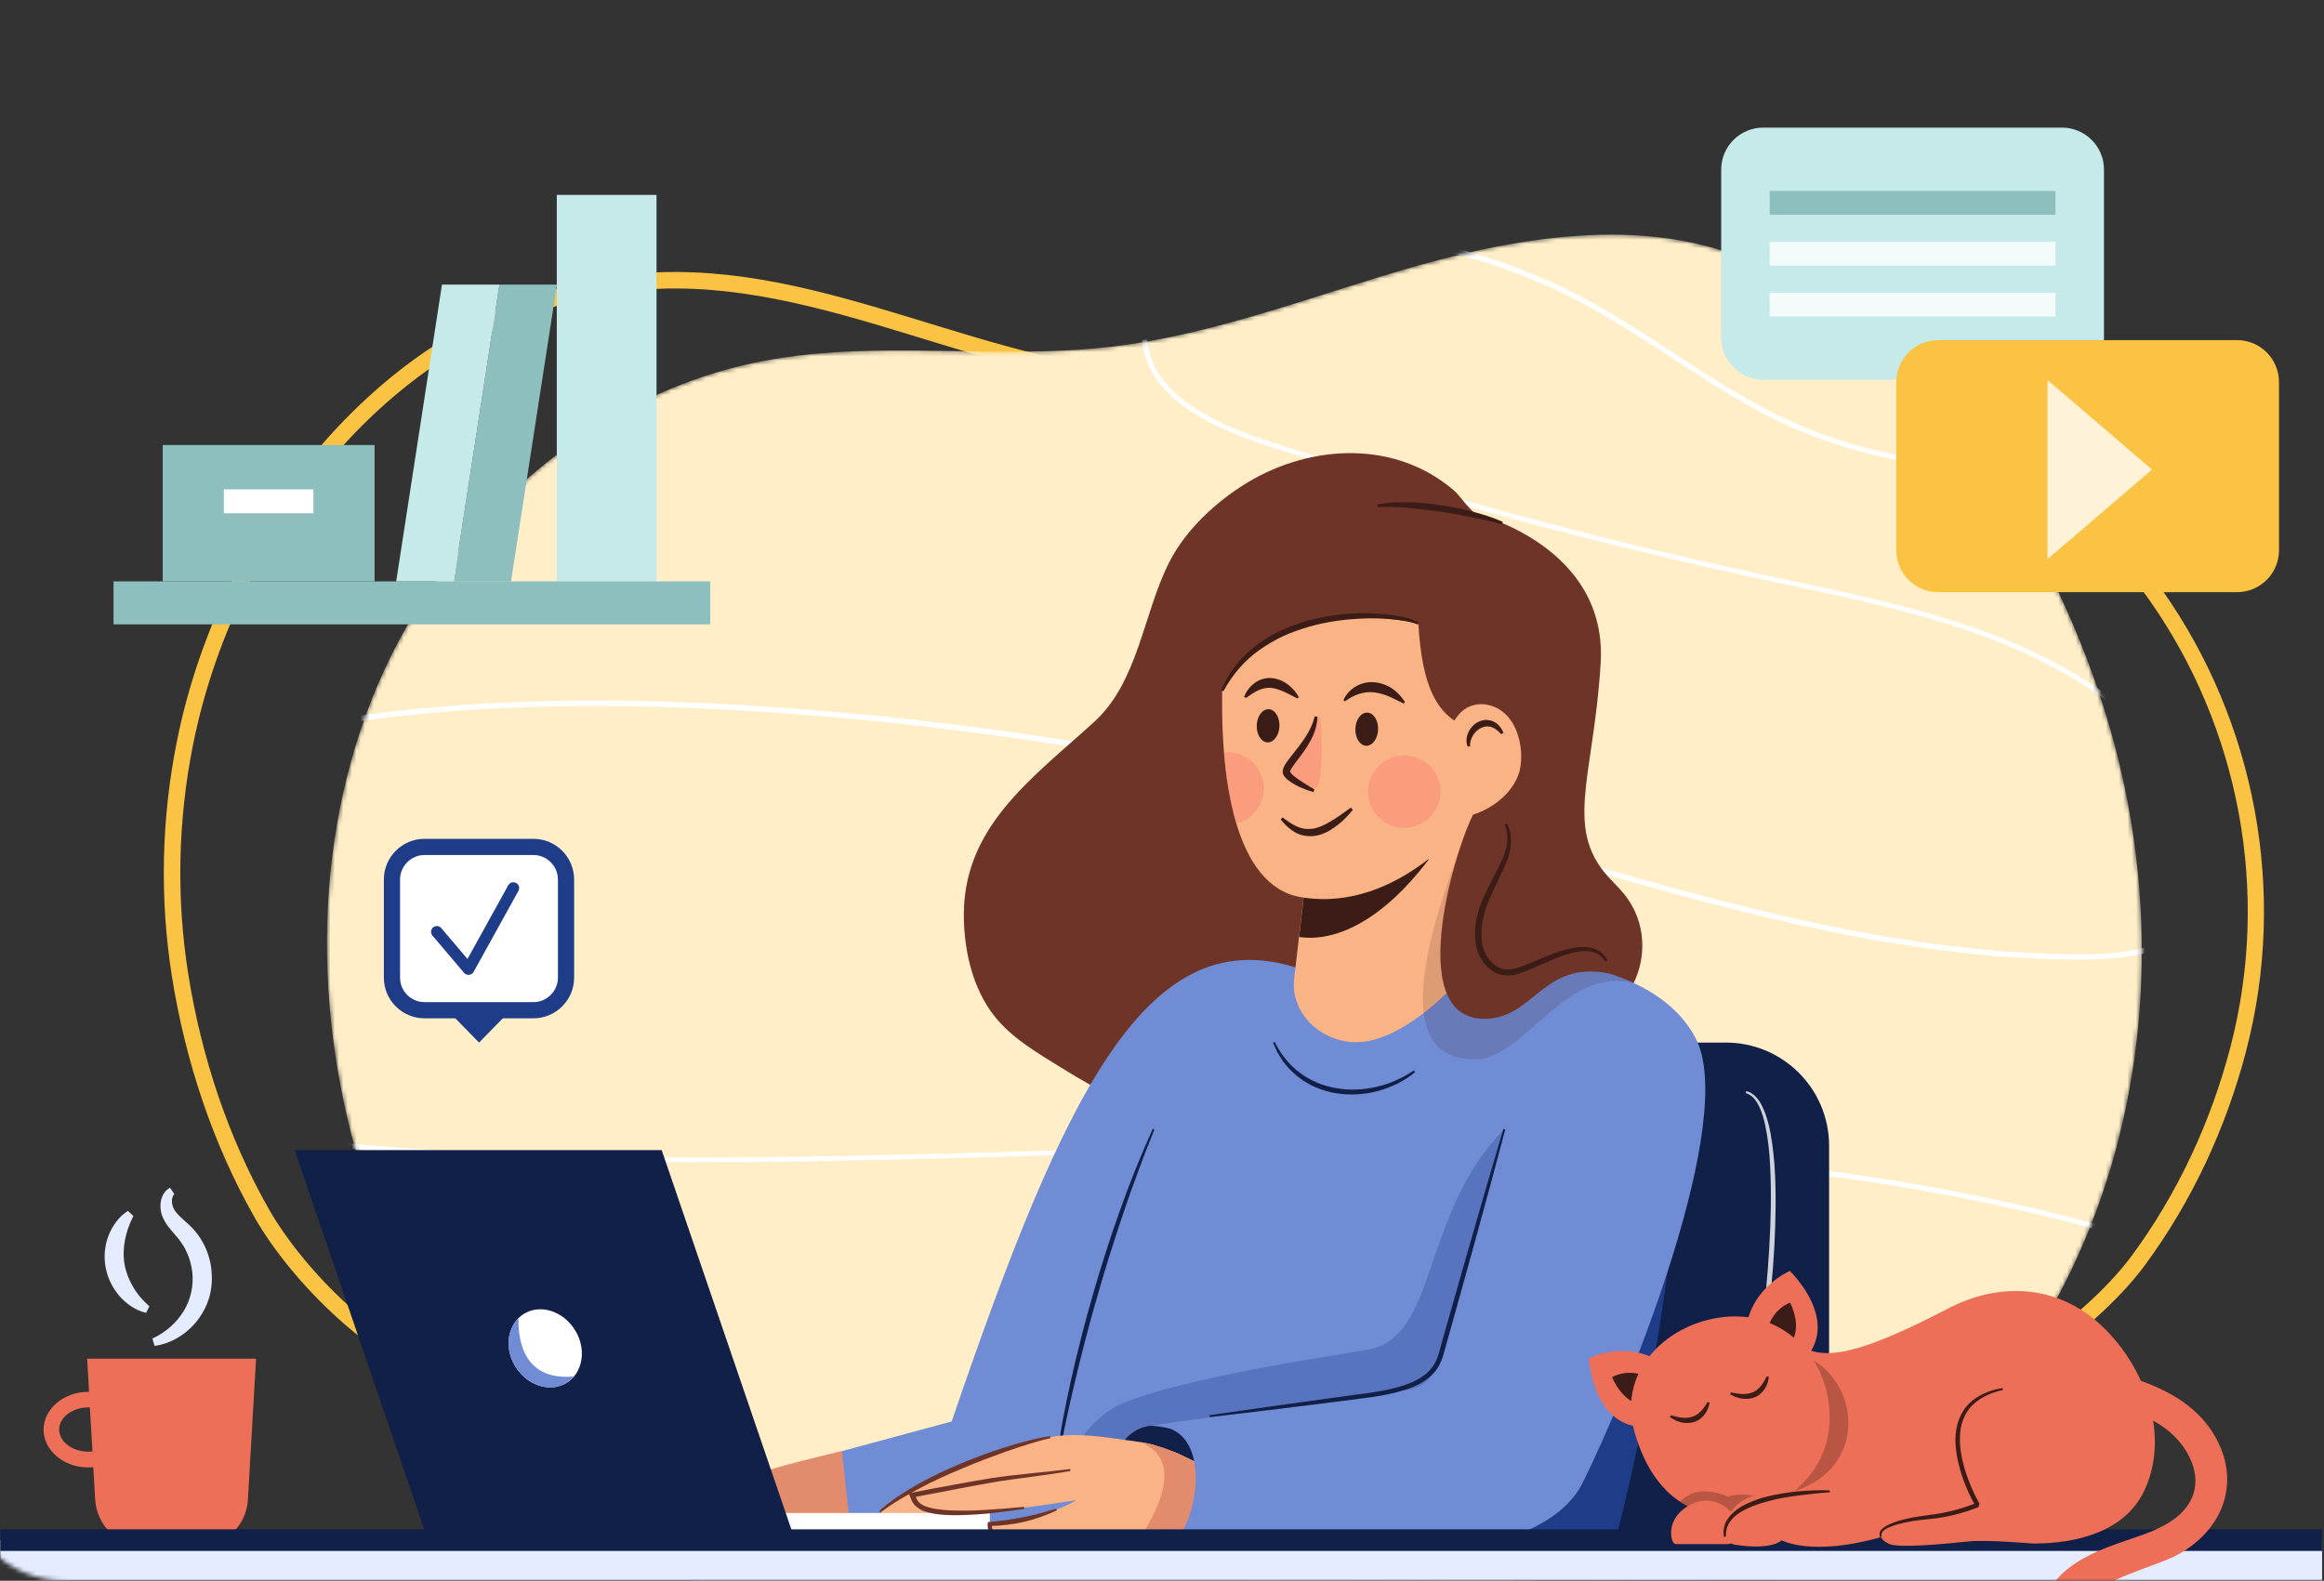 <svg width="538" height="366" viewBox="0 0 538 366" fill="none" xmlns="http://www.w3.org/2000/svg">
<rect x="0" y="0" width="538" height="366" fill="#333333" stroke="none"/>
<g clip-path="url(#clip0_74_341)">
<mask id="mask0_74_341" style="mask-type:alpha" maskUnits="userSpaceOnUse" x="-9" y="0" width="588" height="366">
<path d="M555 0H15C1.745 0 -9 10.745 -9 24V342C-9 355.255 1.745 366 15 366H555C568.255 366 579 355.255 579 342V24C579 10.745 568.255 0 555 0Z" fill="#FFF1DE"/>
</mask>
<g mask="url(#mask0_74_341)">
<mask id="mask1_74_341" style="mask-type:luminance" maskUnits="userSpaceOnUse" x="-21" y="-48" width="590" height="443">
<path d="M-20.999 -48H568.514V395H-20.999V-48Z" fill="white"/>
</mask>
<g mask="url(#mask1_74_341)">
<path d="M20.461 322.255C20.524 322.255 20.555 322.255 20.618 322.255L20.178 314.574H59.279L57.392 347.216C57.046 353.323 51.981 358.108 45.847 358.108H33.579C27.444 358.108 22.411 353.323 22.034 347.216L21.593 339.693C21.216 339.725 20.838 339.756 20.429 339.756C14.736 339.756 10.08 335.822 10.08 331.005C10.111 326.189 14.767 322.255 20.461 322.255ZM20.461 336.105C20.775 336.105 21.09 336.073 21.404 336.042L20.807 325.875C20.681 325.875 20.555 325.875 20.429 325.875C16.717 325.875 13.697 328.173 13.697 331.005C13.729 333.838 16.749 336.105 20.461 336.105Z" fill="#EE6F57"/>
<path d="M35.78 311.616C39.617 311.113 43.235 308.878 45.689 305.73C46.916 304.124 47.891 302.299 48.457 300.316C48.614 299.812 48.709 299.308 48.803 298.805C48.866 298.301 48.96 297.798 48.992 297.262C49.086 296.255 49.055 295.216 48.96 294.178C48.772 292.132 48.205 290.149 47.293 288.323C46.853 287.41 46.318 286.529 45.689 285.71C45.091 284.892 44.336 284.105 43.644 283.475C42.952 282.846 42.291 282.279 41.725 281.713C41.442 281.429 41.159 281.177 40.939 280.894C40.687 280.611 40.498 280.328 40.341 280.076C40.026 279.509 39.806 278.848 39.806 278.187C39.775 277.526 39.932 276.959 40.341 276.456L39.366 275.008C38.831 275.26 38.359 275.7 38.013 276.204C37.667 276.708 37.447 277.274 37.29 277.841C37.038 278.974 37.101 280.139 37.447 281.24C38.233 283.475 39.712 284.923 40.813 286.214C41.379 286.875 41.819 287.441 42.228 288.102C42.449 288.417 42.637 288.763 42.826 289.11C42.983 289.456 43.172 289.802 43.33 290.148C43.959 291.565 44.336 293.076 44.525 294.618C44.84 297.703 44.179 300.788 42.543 303.526C40.876 306.233 38.391 308.5 35.276 309.916L35.78 311.616Z" fill="#E5ECFF"/>
<path d="M34.584 302.457C33.011 301.072 31.721 299.561 30.778 297.892C29.802 296.255 29.142 294.493 28.827 292.699C28.513 290.904 28.576 289.047 28.922 287.159C29.268 285.27 29.928 283.444 30.872 281.556L29.614 280.359C27.569 281.65 26.059 283.727 25.147 286.025C24.235 288.355 23.983 290.936 24.455 293.454C24.927 295.972 26.09 298.302 27.726 300.159C29.362 302.016 31.501 303.432 33.829 303.967L34.584 302.457Z" fill="#E5ECFF"/>
<path d="M343.246 365.881C393.169 356.217 428.433 327.101 444.822 281.993C470.869 210.256 442.966 104.523 368.317 81.293C338.747 72.102 302.446 88.564 272.089 88.344C229.433 88.029 191.086 61.84 148.681 65.177C93.505 69.52 53.176 120.388 42.827 171.98C39.272 189.701 38.863 208.021 41.695 225.838C44.777 245.196 51.069 264.209 60.632 280.986C68.874 295.434 87.874 314.604 104.075 318.444L343.246 365.881Z" stroke="#FBC343" stroke-width="3.82" stroke-miterlimit="10"/>
<path d="M209.583 357.856C160.226 345.674 122.54 308.845 109.548 266.728C88.88 199.713 124.868 105.438 201.498 89.353C217.07 86.079 233.459 86.929 249.25 88.754C275.046 91.745 301.501 95.491 327.517 94.672C352.809 93.854 377.314 86.425 402.794 86.992C487.006 88.88 537.432 169.368 518.118 243.026C513.556 260.433 505.786 277.273 494.965 291.91C485.622 304.501 465.08 320.618 448.565 323.041C448.534 323.041 209.583 357.856 209.583 357.856Z" stroke="#FBC343" stroke-width="3.75" stroke-miterlimit="10"/>
<mask id="mask2_74_341" style="mask-type:luminance" maskUnits="userSpaceOnUse" x="75" y="54" width="421" height="315">
<path d="M85.767 277.46C99.011 315.768 114.802 353.635 169.79 368.241L407.42 365.722C460.96 340.414 490.216 290.46 495.092 236.539C496.696 218.723 495.658 200.466 491.915 182.555C490.939 177.833 489.775 173.143 488.423 168.484C476.154 126.116 450.17 86.202 411.509 63.696C386.658 49.216 354.854 54.001 328.462 61.429C304.68 68.134 281.433 77.514 256.896 80.316C237.329 82.551 217.448 80.568 197.819 81.323C190.804 81.607 183.82 82.236 176.899 83.527C147.267 89.098 120.968 107.292 102.943 131.593C96.746 139.966 91.492 149.031 87.434 158.569C71.58 195.87 72.524 239.151 85.767 277.46Z" fill="white"/>
</mask>
<g mask="url(#mask2_74_341)">
<path d="M85.767 277.46C99.011 315.768 114.802 353.635 169.79 368.241L407.42 365.722C460.96 340.414 490.216 290.46 495.092 236.539C496.696 218.723 495.658 200.466 491.915 182.555C490.939 177.833 489.775 173.143 488.423 168.484C476.154 126.116 450.17 86.202 411.509 63.696C386.658 49.216 354.854 54.001 328.462 61.429C304.68 68.134 281.433 77.514 256.896 80.316C237.329 82.551 217.448 80.568 197.819 81.323C190.804 81.607 183.82 82.236 176.899 83.527C147.267 89.098 120.968 107.292 102.943 131.593C96.746 139.966 91.492 149.031 87.434 158.569C71.58 195.87 72.524 239.151 85.767 277.46Z" fill="#FFEEC7"/>
<path d="M537.811 335.506C538.881 322.349 531.52 308.152 518.591 298.457C506.794 289.643 492.261 285.142 478.294 281.585C400.72 261.88 318.804 264.241 239.563 266.507C168.752 268.553 95.519 270.631 25.432 257.064C15.46 255.144 4.953 252.783 -3.949 247.243C-13.544 241.294 -19.615 231.977 -19.804 222.911C-20.15 205.913 -1.747 194.298 9.231 188.852C50.975 168.235 102.345 160.491 170.86 164.457C222.419 167.448 274.166 175.758 324.624 189.167C335.949 192.189 347.493 195.526 358.629 198.736C398.518 210.257 439.727 222.187 481.785 222.187C482.006 222.187 482.194 222.187 482.415 222.187C493.834 222.156 508.493 219.826 513.495 208.998C517.018 201.349 514.061 192.63 510.947 186.681C500.566 166.755 480.905 155.14 466.245 148.908C449.793 141.92 431.894 138.111 414.592 134.428C412.548 133.987 410.471 133.547 408.427 133.106C369.765 124.764 331.136 114.345 293.607 102.132C275.802 96.34 266.648 88.786 265.641 79.091C264.76 70.466 271.083 62.943 277.721 59.26C285.68 54.884 295.117 54.318 302.415 54.318C302.446 54.318 302.478 54.318 302.509 54.318C324.592 54.318 346.487 59.732 365.896 69.993C373.1 73.802 380.052 78.335 386.752 82.71C395.655 88.502 404.84 94.514 414.75 98.921C433.907 107.452 456.619 110.599 482.226 108.27C501.981 106.476 517.049 101.597 528.28 93.413C535.043 88.471 540.705 82.112 546.179 75.943C552.816 68.451 559.706 60.708 568.514 55.703L567.916 54.664C558.919 59.795 551.999 67.601 545.267 75.156C539.856 81.262 534.225 87.589 527.556 92.468C516.514 100.527 501.635 105.311 482.1 107.074C456.714 109.403 434.222 106.287 415.221 97.82C405.407 93.444 396.221 87.463 387.382 81.672C380.65 77.265 373.666 72.732 366.431 68.892C346.864 58.536 324.781 53.059 302.509 53.059C302.478 53.059 302.446 53.059 302.415 53.059C294.96 53.059 285.334 53.657 277.155 58.158C270.171 61.998 263.534 69.962 264.446 79.122C265.484 89.352 274.89 97.222 293.198 103.171C330.79 115.416 369.451 125.835 408.143 134.176C410.188 134.617 412.233 135.057 414.309 135.498C431.548 139.181 449.384 142.958 465.742 149.915C480.213 156.084 499.622 167.542 509.845 187.153C512.834 192.882 515.697 201.223 512.362 208.432C507.612 218.693 493.425 220.897 482.352 220.928C482.131 220.928 481.943 220.928 481.723 220.928C439.821 220.928 398.706 209.03 358.881 197.509C347.745 194.298 336.2 190.962 324.876 187.94C274.355 174.499 222.544 166.189 170.891 163.198C102.157 159.232 50.598 167.007 8.665 187.719C-2.565 193.259 -21.377 205.221 -21.031 222.848C-20.842 232.291 -14.551 241.987 -4.641 248.156C4.45 253.791 15.051 256.183 25.149 258.134C95.362 271.733 168.658 269.655 239.531 267.609C318.741 265.406 400.594 263.076 477.979 282.718C491.82 286.244 506.228 290.682 517.867 299.37C530.482 308.813 537.685 322.6 536.616 335.38L537.811 335.506Z" fill="white"/>
</g>
<path d="M194.892 335.945C178.849 340.069 156.797 343.752 163.844 357.476L203.826 357.444L194.892 335.945Z" fill="#E28B6D"/>
<path d="M360.863 368.245H399.524C412.736 368.245 423.432 357.543 423.432 344.322V265.314C423.432 252.093 412.736 241.391 399.524 241.391H360.863C347.651 241.391 336.955 252.093 336.955 265.314V344.322C336.955 357.543 347.651 368.245 360.863 368.245Z" fill="#102048"/>
<path opacity="0.8" d="M404.147 253.101C405.594 253.479 406.57 254.801 407.23 256.154C407.891 257.539 408.331 259.05 408.646 260.561C409.306 263.615 409.621 266.731 409.778 269.847C410.093 276.111 409.967 282.375 409.59 288.639C409.244 294.903 408.646 301.167 407.891 307.4C407.513 310.516 407.104 313.632 406.633 316.749C406.161 319.865 405.657 322.95 405.028 326.034L405.469 326.129C406.224 323.076 406.853 319.991 407.45 316.874C408.017 313.758 408.489 310.642 408.929 307.526C409.778 301.262 410.407 294.998 410.753 288.702C411.068 282.407 411.225 276.08 410.785 269.753C410.533 266.605 410.187 263.457 409.432 260.341C409.023 258.798 408.551 257.256 407.796 255.84C407.419 255.116 406.979 254.455 406.381 253.857C405.815 253.258 405.06 252.786 404.242 252.629L404.147 253.101Z" fill="white"/>
<path d="M389.363 261.438C389.363 261.438 386.91 311.077 371.527 365.691H329.437L389.363 261.438Z" fill="#1F3C88"/>
<path d="M370.078 236.102C380.648 230.341 383.542 216.082 375.835 206.828C375.08 205.946 374.262 205.033 373.35 204.121C361.553 192.348 368.914 180.607 370.55 153.536C372.186 126.497 342.112 119.131 342.05 119.1C340.634 118.754 337.897 114.693 336.733 113.686C323.144 101.882 303.671 102.763 288.761 111.734C281.683 116.015 274.542 122.562 270.704 130.117C264.633 142.078 263.532 157.849 253.277 167.166C238.68 180.449 222.48 191.718 223.14 213.123C223.36 220.741 225.279 228.767 229.904 234.874C233.93 240.194 240.096 243.751 245.632 247.182C254.661 252.785 264.192 257.695 274.259 261.032C284.01 264.243 293.888 267.138 303.766 269.877C304.71 270.129 305.622 270.381 306.565 270.664L370.078 236.102Z" fill="#6F3428"/>
<path d="M301.25 224.421C265.892 212.27 246.703 251.869 220.31 329.115L194.924 335.977L197.881 363.488L207.161 365.408L282.847 365.723L301.25 224.421Z" fill="#708CD5"/>
<path d="M0.076 356.594H537.559V375.134H0.076V356.594Z" fill="#E5ECFF"/>
<path d="M351.048 218.664L271.996 238.463L238.777 338.027L349.727 341.426L357.057 267.8L351.048 218.664Z" fill="#708CD5"/>
<path opacity="0.3" d="M348.248 261.438C328.839 281.015 333.117 309.661 316.539 312.525C305.56 314.414 274.355 318.884 259.444 325.085C256.424 326.344 248.119 332.514 249.409 338.022C250.227 341.548 261.331 338.715 261.331 338.715L344.285 330.372L361.838 289.704L348.248 261.438Z" fill="#1F3C88"/>
<path d="M280.016 333.173C279.449 332.292 267.558 329.931 266.206 330.12C261.77 330.718 259.38 334.181 258.31 336.856L275.895 346.142L280.016 333.173Z" fill="#102048"/>
<path d="M266.867 261.344L264.822 266.002C264.161 267.545 263.532 269.119 262.872 270.693C261.613 273.84 260.418 277.02 259.285 280.199C256.989 286.589 254.944 293.042 253.057 299.557C251.169 306.073 249.502 312.652 247.992 319.262C247.269 322.567 246.577 325.904 245.947 329.241C245.35 332.577 244.815 335.945 244.375 339.282L244.815 339.345C245.381 336.008 246.01 332.703 246.702 329.398C247.394 326.093 248.149 322.788 248.936 319.514C250.509 312.935 252.207 306.388 254.095 299.904C255.951 293.388 257.996 286.966 260.166 280.545C261.236 277.334 262.4 274.155 263.564 271.007C264.161 269.433 264.728 267.828 265.357 266.254L267.244 261.533L266.867 261.344Z" fill="#102048"/>
<path d="M203.668 349.952C203.668 349.952 207.003 353.887 217.478 350.047C222.417 350.613 231.634 350.173 249.124 347.34C249.124 347.34 242.77 351.778 228.394 352.533C228.394 352.533 228.992 356.783 236.573 356.562C245.696 356.342 246.734 355.775 255.038 356.122C256.737 356.185 260.418 356.122 264.444 355.996C271.428 355.776 279.355 355.398 279.355 355.398L286.276 343.027L272.466 336.417C268.219 334.749 266.111 334.182 264.035 333.899C255.101 332.64 249.502 331.632 243.085 332.734C236.038 333.962 214.364 341.17 203.668 349.952Z" fill="#F9B384"/>
<path d="M264.098 355.81L264.475 356.031C271.459 355.81 279.386 355.433 279.386 355.433L286.307 343.062L272.497 336.452C268.25 334.783 266.142 334.217 264.066 333.934C269.162 335.98 273.315 341.425 264.098 355.81Z" fill="#E28B6D"/>
<path d="M318.457 224.265C336.419 220.583 380.208 217.529 392.445 240.193C402.512 258.859 377.283 321.405 366.336 343.408C361.837 352.473 348.751 356.943 343.686 356.975L271.491 356.565C276.336 355.432 282.564 329.369 266.238 330.093L326.007 321.751C328.335 321.436 330.411 320.114 331.701 318.163C332.55 316.841 333.557 315.204 334.092 313.315L351.047 251.116L318.457 224.265Z" fill="#708CD5"/>
<path d="M158.717 356.974L229.15 356.943V350.301H158.308L158.717 356.974Z" fill="white"/>
<path d="M99.197 356.976L184.164 356.944L153.178 266.289H68.212L99.197 356.976Z" fill="#102048"/>
<path d="M119.36 316.465C121.971 320.62 126.847 322.32 130.559 320.494C130.779 320.4 130.999 320.274 131.219 320.148C134.994 317.787 135.844 312.278 133.075 307.903C130.307 303.496 125.022 301.859 121.247 304.22C120.115 304.944 119.234 305.92 118.668 307.085C117.252 309.792 117.441 313.412 119.36 316.465Z" fill="white"/>
<path d="M119.36 316.465C121.971 320.62 128.357 323.642 132.855 318.7C123.135 319.581 119.864 313.191 120.021 305.133C116.686 308.847 117.441 313.411 119.36 316.465Z" fill="#708CD5"/>
<path d="M243.119 332.516C239.501 333.051 236.01 334.058 232.549 335.128C229.089 336.23 225.692 337.489 222.326 338.906C218.96 340.291 215.688 341.864 212.511 343.627C209.334 345.421 206.251 347.404 203.545 349.828L203.829 350.175C205.276 349.104 206.754 348.097 208.296 347.184C209.837 346.24 211.41 345.358 212.983 344.54C216.16 342.872 219.431 341.361 222.766 340.007C226.069 338.559 229.435 337.332 232.832 336.104C234.531 335.506 236.23 334.939 237.96 334.404C239.69 333.869 241.42 333.366 243.15 332.988L243.119 332.516Z" fill="#6F3428"/>
<path d="M244.501 349.293L240.695 350.395C239.436 350.741 238.147 351.024 236.888 351.276C235.598 351.528 234.309 351.748 233.019 351.937C231.729 352.094 230.408 352.252 229.118 352.378L228.678 352.409L228.646 352.787C228.583 353.291 228.646 353.731 228.804 354.203C228.929 354.644 229.213 355.085 229.559 355.4C229.936 355.714 230.377 355.903 230.785 355.998C231.006 356.061 231.226 356.061 231.446 356.092L232.075 356.061V355.588L231.509 355.494C231.32 355.431 231.131 355.4 230.974 355.337C230.628 355.211 230.345 355.022 230.125 354.77C229.905 354.518 229.747 354.235 229.684 353.92C229.622 353.605 229.622 353.228 229.653 352.913L229.181 353.322C231.855 353.259 234.529 352.944 237.14 352.346C238.461 352.031 239.719 351.654 240.978 351.213C242.236 350.772 243.463 350.237 244.658 349.702L244.501 349.293Z" fill="#6F3428"/>
<path d="M247.742 340.133C244.69 340.511 241.608 340.825 238.525 341.14C235.442 341.486 232.391 341.77 229.308 342.273C226.256 342.777 223.205 343.312 220.185 343.879C217.134 344.445 214.114 344.98 211.062 345.61L210.339 345.767L210.653 346.428C210.842 346.869 211.031 347.53 211.44 348.065C211.597 348.348 211.88 348.569 212.1 348.821C212.352 349.009 212.635 349.23 212.887 349.387C213.988 350.048 215.183 350.269 216.347 350.489C218.707 350.867 221.034 350.867 223.362 350.772C224.526 350.741 225.69 350.678 226.823 350.583C227.986 350.489 229.119 350.426 230.283 350.269C232.579 350.017 234.876 349.702 237.141 349.356L237.078 348.884C234.781 349.072 232.485 349.324 230.189 349.45C229.056 349.545 227.892 349.608 226.76 349.67C225.627 349.733 224.463 349.765 223.331 349.765C221.034 349.765 218.738 349.733 216.536 349.356C215.466 349.135 214.334 348.915 213.453 348.38C213.233 348.254 213.044 348.097 212.855 347.939C212.698 347.75 212.509 347.593 212.384 347.373C212.1 346.963 211.975 346.491 211.691 345.893L211.283 346.712C217.354 345.578 223.394 344.351 229.465 343.281C232.485 342.745 235.536 342.368 238.619 341.958C241.67 341.518 244.753 341.14 247.805 340.574L247.742 340.133Z" fill="#6F3428"/>
<path d="M537.559 356.594H0.076" stroke="#102048" stroke-width="5" stroke-miterlimit="10"/>
<path d="M327.297 247.844C324.686 249.607 321.792 250.929 318.74 251.622C315.689 252.314 312.543 252.503 309.492 251.968C306.44 251.496 303.483 250.3 300.998 248.442C298.482 246.617 296.5 244.099 295.116 241.266L294.707 241.455C295.021 242.178 295.367 242.934 295.713 243.658C296.122 244.35 296.563 245.043 297.003 245.735C297.475 246.396 298.041 246.995 298.576 247.593C299.142 248.191 299.771 248.694 300.401 249.261C302.98 251.307 306.094 252.598 309.335 253.133C312.575 253.636 315.909 253.447 319.023 252.598C322.169 251.748 325.126 250.268 327.611 248.222L327.297 247.844Z" fill="#102048"/>
<path d="M348.028 261.375L344.096 274.784L340.227 288.194L336.389 301.635L334.47 308.371L333.526 311.739C333.212 312.872 332.929 314.005 332.488 314.981C331.608 316.996 329.877 318.507 327.896 319.545C325.882 320.584 323.68 321.214 321.415 321.717C319.15 322.19 316.885 322.536 314.558 322.819L307.637 323.763L293.796 325.684L279.986 327.667L280.049 328.107L293.921 326.47L307.794 324.739L314.715 323.858C317.011 323.574 319.339 323.26 321.636 322.756C323.932 322.252 326.228 321.623 328.399 320.521C330.507 319.419 332.551 317.751 333.495 315.422C333.652 315.139 333.747 314.855 333.841 314.572C333.935 314.289 334.061 313.974 334.124 313.722L334.596 312.054L335.54 308.686L337.427 301.949L341.171 288.477L344.851 275.005L348.469 261.501L348.028 261.375Z" fill="#102048"/>
<path d="M303.139 196.156L299.584 226.657C298.546 235.723 308.078 243.34 317.767 240.822C323.303 239.374 329.092 235.534 335.068 229.774C336.295 228.578 337.05 227.067 337.208 225.43L340.982 188.664L303.139 196.156Z" fill="#F9B384"/>
<path d="M302.666 200.311L300.747 216.931C308.58 218.159 319.621 213.752 330.82 198.895L302.666 200.311Z" fill="#3C1C16"/>
<path d="M283.352 174.184C283.793 179.725 284.673 185.485 286.215 190.679C288.826 199.398 293.419 206.449 301.22 207.739C324.278 211.58 340.982 188.633 340.982 188.633L343.656 157.438L329.752 133.358L298.609 132.445L283.415 150.419C283.415 150.45 282.314 161.656 283.352 174.184Z" fill="#F9B384"/>
<path d="M344.409 169.308C332.046 168.395 329.184 157.913 328.334 144.346C328.334 144.346 294.832 136.036 282.91 159.896L273.881 160.872L301.218 124.578L343.685 129.646L351.99 157.22L344.409 169.308Z" fill="#6F3428"/>
<path d="M337.867 165.244C339.314 163.639 341.485 162.82 343.655 163.072C351.866 164.08 353.313 174.971 351.425 179.598C348.626 186.523 340.981 188.632 340.981 188.632L334.438 181.707C333.935 174.53 334.753 168.707 337.867 165.244Z" fill="#F9B384"/>
<path opacity="0.15" d="M337.741 197.035C333.211 209.878 319.339 246.172 342.019 245.259C352.967 244.818 362.561 223.571 378.164 227.6C376.434 226.781 374.515 226.026 372.344 225.333L337.741 197.035Z" fill="#3C1C16"/>
<path d="M341.012 188.664C336.639 196.974 324.371 238.147 345.259 235.786C355.325 234.653 357.779 222.534 372.375 225.367L341.012 188.664Z" fill="#6F3428"/>
<path d="M340.289 172.802C340.257 171.826 340.572 170.945 341.044 170.189C341.515 169.434 342.208 168.836 342.962 168.49C343.717 168.143 344.567 168.08 345.353 168.364C346.14 168.647 346.863 169.276 347.555 170L348.059 169.686C347.65 168.71 346.989 167.703 345.888 167.136C345.605 167.01 345.353 166.853 345.039 166.821C344.724 166.758 344.441 166.695 344.126 166.695H343.655L343.214 166.79C342.9 166.853 342.616 166.947 342.365 167.073C341.264 167.577 340.414 168.49 339.943 169.528C339.439 170.567 339.345 171.826 339.754 172.865L340.289 172.802Z" fill="#3C1C16"/>
<path d="M296.185 168.14C296.122 170.248 294.864 171.948 293.417 171.885C291.97 171.822 290.869 170.06 290.932 167.951C290.994 165.842 292.253 164.142 293.7 164.205C295.147 164.268 296.248 166.031 296.185 168.14Z" fill="#3C1C16"/>
<path d="M319.022 168.925C318.959 171.034 317.701 172.733 316.254 172.67C314.807 172.608 313.706 170.845 313.768 168.736C313.831 166.627 315.09 164.927 316.537 164.99C317.984 165.053 319.116 166.816 319.022 168.925Z" fill="#3C1C16"/>
<path d="M296.468 189.731C297.475 190.99 298.67 192.154 300.243 192.941C301.816 193.697 303.766 193.791 305.402 193.319C307.069 192.847 308.516 191.934 309.774 190.927C311.064 189.92 312.165 188.755 313.172 187.496L312.7 186.992C311.41 187.905 310.183 188.849 308.862 189.668C307.572 190.486 306.251 191.242 304.899 191.651C303.514 192.06 302.13 192.029 300.778 191.588C299.425 191.084 298.167 190.203 296.908 189.259L296.468 189.731Z" fill="#3C1C16"/>
<path d="M288.445 161.591C289.451 160.899 290.427 160.206 291.37 159.797C292.345 159.388 293.289 159.168 294.233 159.262C295.208 159.357 296.183 159.703 297.19 160.143C298.228 160.584 299.235 161.182 300.367 161.717L300.682 161.403C300.052 160.301 299.235 159.294 298.165 158.507C297.127 157.72 295.837 157.122 294.359 156.996C292.912 156.87 291.402 157.373 290.332 158.223C289.231 159.073 288.476 160.144 288.004 161.34L288.445 161.591Z" fill="#3C1C16"/>
<path d="M311.348 162.382C312.449 161.595 313.518 160.997 314.651 160.65C315.783 160.304 316.916 160.178 318.048 160.304C319.181 160.43 320.313 160.745 321.446 161.217C322.578 161.689 323.711 162.287 324.937 162.885L325.252 162.57C324.528 161.374 323.553 160.336 322.389 159.486C321.194 158.667 319.778 158.132 318.268 157.975C316.758 157.817 315.186 158.164 313.896 158.919C312.606 159.675 311.568 160.776 311.002 162.098L311.348 162.382Z" fill="#3C1C16"/>
<path opacity="0.5" d="M333.462 183.595C333.304 188.222 329.404 191.842 324.779 191.685C320.155 191.527 316.538 187.624 316.695 182.997C316.852 178.37 320.753 174.75 325.377 174.907C330.033 175.096 333.65 178.968 333.462 183.595Z" fill="#FC8879"/>
<path opacity="0.5" d="M283.35 174.18C283.791 179.72 284.671 185.48 286.213 190.674C289.736 189.793 292.41 186.645 292.567 182.836C292.725 178.209 289.107 174.337 284.483 174.148C284.105 174.148 283.728 174.148 283.35 174.18Z" fill="#FC8879"/>
<path opacity="0.5" d="M305.653 166.468C305.622 166.059 305.056 166.028 304.961 166.405C303.074 172.512 297.003 176.982 297.978 178.776C298.67 180.035 301.249 181.483 303.042 182.364C303.986 182.837 305.15 182.27 305.339 181.231C306.188 176.698 306.125 171.694 305.653 166.468Z" fill="#FC8879"/>
<path d="M304.332 165.875C303.923 167.669 303.105 169.306 302.098 170.817C301.091 172.359 299.928 173.776 298.764 175.255C298.48 175.633 298.166 176.011 297.883 176.42C297.6 176.829 297.317 177.27 297.096 177.868C297.002 178.151 296.908 178.529 296.971 179.001C297.096 179.536 297.317 179.725 297.505 179.977C297.883 180.418 298.292 180.732 298.732 181.016C300.399 182.149 302.192 182.841 304.048 183.408L304.3 182.778C303.482 182.306 302.664 181.834 301.909 181.33C301.123 180.827 300.336 180.323 299.676 179.788C299.33 179.505 299.015 179.221 298.795 178.938C298.701 178.812 298.606 178.623 298.638 178.686C298.638 178.686 298.638 178.592 298.701 178.435C298.952 177.805 299.582 177.05 300.116 176.294C301.249 174.815 302.444 173.272 303.356 171.541C304.3 169.841 304.929 167.89 304.992 165.906L304.332 165.875Z" fill="#3C1C16"/>
<path d="M348.31 190.931C348.844 192.095 349.002 193.386 348.939 194.677C348.844 195.967 348.53 197.226 348.026 198.422C347.02 200.815 345.667 203.144 344.472 205.568C343.276 207.96 342.207 210.541 341.703 213.28C341.483 214.665 341.389 216.05 341.515 217.466C341.609 218.159 341.672 218.851 341.861 219.575C342.05 220.268 342.301 220.96 342.647 221.59C343.308 222.88 344.283 224.045 345.541 224.832C346.8 225.65 348.341 225.997 349.819 225.839C351.329 225.65 352.588 225.115 353.846 224.612C355.104 224.077 356.3 223.541 357.527 223.006C359.949 221.936 362.402 220.897 364.951 220.425C366.209 220.173 367.499 220.11 368.725 220.425C369.323 220.583 369.889 220.866 370.393 221.244C370.896 221.621 371.305 222.094 371.651 222.629L372.154 222.345C371.808 221.747 371.399 221.149 370.833 220.677C370.267 220.205 369.638 219.859 368.946 219.638C367.562 219.198 366.146 219.229 364.762 219.386C362.025 219.796 359.477 220.803 356.992 221.81L353.311 223.353C352.084 223.825 350.858 224.328 349.694 224.454C348.498 224.549 347.334 224.265 346.328 223.636C345.321 223.006 344.535 222.031 343.968 220.96C343.654 220.425 343.465 219.827 343.308 219.261C343.151 218.662 343.088 218.033 342.993 217.403C342.899 216.144 342.93 214.854 343.151 213.595C343.559 211.045 344.566 208.621 345.667 206.197C346.768 203.774 348.058 201.444 349.033 198.863C349.473 197.573 349.757 196.188 349.788 194.803C349.82 193.418 349.536 192.001 348.876 190.773L348.31 190.931Z" fill="#3C1C16"/>
<path d="M347.901 120.831C345.636 119.824 343.276 119.068 340.886 118.47C338.495 117.84 336.073 117.368 333.65 116.991C331.228 116.613 328.743 116.361 326.289 116.298C325.063 116.267 323.804 116.267 322.577 116.329C321.351 116.424 320.092 116.55 318.897 116.802L318.991 117.4C320.218 117.368 321.413 117.337 322.609 117.4C323.804 117.431 325.031 117.494 326.226 117.62C328.649 117.84 331.039 118.124 333.43 118.47C335.821 118.816 338.212 119.257 340.602 119.729C341.798 119.949 342.993 120.233 344.157 120.516C345.353 120.768 346.517 121.114 347.68 121.429L347.901 120.831Z" fill="#3C1C16"/>
<path d="M328.492 144.093C327.486 143.558 326.416 143.243 325.346 142.992C324.277 142.74 323.207 142.519 322.106 142.394C319.936 142.11 317.734 141.984 315.563 141.984C311.191 141.984 306.818 142.582 302.571 143.747C298.356 144.943 294.235 146.8 290.743 149.476C289.013 150.83 287.377 152.372 286.025 154.103C284.672 155.866 283.539 157.755 282.69 159.769L283.225 160.021C285.27 156.275 288.069 152.939 291.53 150.515C293.26 149.287 295.084 148.217 297.003 147.304C298.922 146.423 300.935 145.73 302.98 145.132C307.07 143.936 311.316 143.369 315.595 143.212C317.734 143.118 319.873 143.181 322.012 143.369C324.12 143.558 326.29 143.842 328.241 144.597L328.492 144.093Z" fill="#3C1C16"/>
<path d="M98.254 233.898H123.515C127.636 233.898 131.033 230.499 131.033 226.375V203.617C131.033 199.493 127.636 196.094 123.515 196.094H98.254C94.134 196.094 90.736 199.493 90.736 203.617V226.375C90.736 230.53 94.134 233.898 98.254 233.898Z" fill="white" stroke="#1F3C88" stroke-width="3.75" stroke-miterlimit="10"/>
<path d="M110.901 241.39L118.23 233.898H103.571L110.901 241.39Z" fill="#1F3C88"/>
<path d="M108.442 225.715C108.065 225.715 107.687 225.557 107.436 225.243L100.106 216.618C99.634 216.051 99.697 215.201 100.263 214.729C100.83 214.257 101.679 214.32 102.151 214.886L108.222 222.032L117.659 204.971C118.005 204.31 118.823 204.09 119.484 204.436C120.144 204.782 120.365 205.601 120.019 206.262L109.638 225.022C109.417 225.4 109.04 225.652 108.6 225.715C108.537 225.715 108.474 225.715 108.442 225.715Z" fill="#1F3C88"/>
<path d="M484.648 316.592C495.879 319.236 508.304 322.951 513.652 334.251C518.685 344.953 513.432 355.341 503.334 360.377C496.508 363.808 470.461 369.569 481.283 382.223C488.266 390.407 500.409 387.857 508.399 383.041C512.551 380.523 516.358 387.039 512.205 389.557C503.145 395.034 492.702 397.049 482.824 392.516C472.097 387.605 467.882 374.983 476.061 365.729C480.244 361.007 486.158 358.772 491.978 356.757C497.483 354.869 504.687 352.76 507.361 346.936C509.877 341.459 506.574 335.227 502.39 331.638C496.98 326.98 489.43 325.437 482.667 323.832C477.948 322.73 479.93 315.459 484.648 316.592Z" fill="#EE6F57"/>
<path d="M381.498 330.375C368.727 331.131 367.814 314.479 367.814 314.479C367.814 314.479 376.528 310.041 384.707 315.549L381.498 330.375Z" fill="#EE6F57"/>
<path d="M380.775 325.339C375.679 325.244 373.194 318.854 373.194 318.854C373.194 318.854 376.938 316.557 381.656 318.917L380.775 325.339Z" fill="#3C1C16"/>
<path d="M417.551 314.986C426.39 305.763 414.342 294.273 414.342 294.273C414.342 294.273 405.314 298.051 404.181 307.84L417.551 314.986Z" fill="#EE6F57"/>
<path d="M414.405 311.116C417.488 307.37 414.405 301.609 414.405 301.609C414.405 301.609 410.41 302.9 409.215 307.779L414.405 311.116Z" fill="#3C1C16"/>
<path d="M399.273 355.809C399.713 356.816 400.657 357.509 401.726 357.666C410.346 358.988 412.453 356.628 412.453 356.628C412.453 356.628 419.311 360.468 435.449 355.904C435.858 356.659 436.644 357.257 437.588 357.572C440.073 358.39 449.636 357.54 455.896 356.879C459.671 356.47 470.713 357.383 470.713 357.383C480.779 357.383 492.23 354.676 496.665 344.572C502.265 331.76 496.382 316.431 486.85 307.271C476.721 297.481 463.163 296.6 450.863 303.021C421.01 318.571 418.745 313.503 411.101 307.051L405.942 346.272C404.243 346.87 402.765 347.657 401.695 348.79C400.971 349.577 400.405 350.269 399.996 350.93C398.707 353.102 398.832 354.707 399.273 355.809Z" fill="#EE6F57"/>
<path opacity="0.3" d="M419.814 314.984C431.799 322.035 432.177 344.321 409.056 346.493L406.413 336.389L419.814 314.984Z" fill="#3C1C16"/>
<path d="M378.384 331.545C380.806 340.107 384.832 344.986 388.922 347.693C392.76 350.243 396.66 350.935 399.46 350.935C401.977 350.935 404.493 350.526 406.916 349.77C416.07 346.906 423.557 338.879 423.557 328.303C423.557 314.988 413.899 304.789 401.725 304.789C387.789 304.821 374.043 316.31 378.384 331.545Z" fill="#EE6F57"/>
<path opacity="0.3" d="M388.923 347.719C392.761 350.269 396.661 350.962 399.461 350.962C399.65 350.962 399.838 350.962 400.027 350.962C400.436 350.301 401.002 349.577 401.726 348.821C402.795 347.688 404.274 346.869 405.973 346.303C402.229 345.547 400.059 346.555 400.059 346.555C400.059 346.555 393.201 343.061 388.923 347.719Z" fill="#3C1C16"/>
<path d="M401.915 351.533C403.111 353.265 402.922 355.72 401.223 357.011C400.846 357.325 400.405 357.514 399.996 357.514H388.011C387.445 357.514 387.13 356.885 386.973 356.098C386.501 353.705 387.508 351.25 389.395 349.676C393.264 346.403 398.423 346.497 401.915 351.533Z" fill="#EE6F57"/>
<path d="M423.558 345.079C421.136 344.985 418.714 345.079 416.292 345.3C413.869 345.52 411.447 345.929 409.088 346.496C407.893 346.779 406.729 347.157 405.596 347.629C404.464 348.101 403.331 348.636 402.293 349.36C401.255 350.084 400.343 350.997 399.682 352.13C399.053 353.264 398.864 354.617 399.084 355.845L399.525 355.782C399.493 354.617 399.745 353.452 400.374 352.508C400.972 351.564 401.853 350.777 402.828 350.179C404.81 348.951 407.075 348.164 409.371 347.566C411.667 346.937 414.027 346.559 416.418 346.244C418.777 345.929 421.199 345.678 423.59 345.52V345.079H423.558Z" fill="#3C1C16"/>
<path d="M463.605 321.375C461.214 321.753 458.824 322.603 456.81 324.114C455.835 324.9 454.954 325.813 454.325 326.915C453.696 328.017 453.224 329.181 452.972 330.44C452.721 331.668 452.658 332.927 452.689 334.155C452.752 335.382 452.91 336.61 453.161 337.838C453.664 340.261 454.419 342.591 455.395 344.826C455.867 345.959 456.401 347.061 456.999 348.131L457.219 348.54L457.345 348.76C457.282 348.949 457.848 347.281 457.597 347.973H457.565L457.502 348.005L457.408 348.036L456.59 348.351C456.024 348.572 455.458 348.76 454.891 348.949C452.626 349.705 450.299 350.24 447.939 350.586C445.58 350.932 443.126 351.184 440.767 351.782C439.572 352.097 438.408 352.443 437.275 352.978C436.709 353.23 436.174 353.576 435.671 354.017C435.451 354.237 435.199 354.521 435.136 354.899C435.01 355.245 435.136 355.654 435.262 355.937L435.639 355.717C435.388 355.245 435.608 354.773 436.048 354.395C436.457 354.049 436.961 353.765 437.527 353.545C438.596 353.104 439.76 352.79 440.924 352.538C443.252 352.003 445.611 351.845 448.065 351.562C450.487 351.247 452.878 350.681 455.206 349.957C455.772 349.768 456.37 349.579 456.936 349.358L457.785 349.044L457.88 349.012L457.943 348.981H457.974C457.723 349.673 458.32 348.005 458.257 348.194L458.163 348.005L457.943 347.627C457.376 346.588 456.873 345.487 456.401 344.417C455.458 342.245 454.671 339.947 454.199 337.649C453.979 336.484 453.79 335.32 453.727 334.155C453.696 332.99 453.727 331.794 453.916 330.661C454.325 328.363 455.458 326.223 457.282 324.743C459.075 323.232 461.34 322.351 463.668 321.816L463.605 321.375Z" fill="#3C1C16"/>
<path d="M395.278 324.617C394.429 326.16 393.296 327.545 391.786 328.017C391.031 328.269 390.213 328.332 389.364 328.237C388.955 328.206 388.515 328.08 388.074 328.017C387.665 327.891 387.225 327.765 386.785 327.671L386.564 328.111C386.973 328.363 387.382 328.615 387.791 328.835C388.232 328.993 388.672 329.213 389.175 329.307C390.119 329.559 391.189 329.528 392.195 329.244C393.202 328.93 394.051 328.269 394.649 327.45C395.247 326.632 395.624 325.719 395.75 324.743L395.278 324.617Z" fill="#3C1C16"/>
<path d="M408.963 318.699C408.24 320.305 407.202 321.784 405.723 322.382C405 322.665 404.182 322.791 403.333 322.76C402.924 322.76 402.483 322.665 402.043 322.634C401.602 322.539 401.162 322.445 400.722 322.382L400.533 322.823C400.942 323.043 401.382 323.263 401.823 323.452C402.294 323.578 402.735 323.767 403.238 323.83C404.213 323.987 405.251 323.893 406.227 323.515C407.202 323.138 408.02 322.382 408.555 321.532C409.089 320.682 409.404 319.738 409.467 318.762L408.963 318.699Z" fill="#3C1C16"/>
<path d="M118.293 134.645H105.018L115.619 65.898H128.926L118.293 134.645Z" fill="#8CBFBE"/>
<path d="M105.018 134.645H91.711L102.313 65.898H115.619L105.018 134.645Z" fill="#C6EAE9"/>
<path d="M37.669 103.039H86.711V134.611H37.669V103.039Z" fill="#8CBFBE"/>
<path d="M51.824 113.301H72.555V118.841H51.824V113.301Z" fill="white"/>
<path d="M128.895 45.125H151.984V134.647H128.895V45.125Z" fill="#C6EAE9"/>
<path d="M26.28 134.613H164.41V144.56H26.28V134.613Z" fill="#8CBFBE"/>
<path d="M408.173 87.906H477.348C482.696 87.906 487.068 83.562 487.068 78.18V39.273C487.068 33.922 482.727 29.547 477.348 29.547H408.173C402.825 29.547 398.453 33.891 398.453 39.273V78.18C398.453 83.562 402.794 87.906 408.173 87.906Z" fill="#C6EAE9"/>
<path d="M409.683 44.215H475.838V49.723H409.683V44.215Z" fill="#8CBFBE"/>
<path opacity="0.8" d="M409.683 55.984H475.838V61.493H409.683V55.984Z" fill="white"/>
<path opacity="0.8" d="M409.683 67.762H475.838V73.27H409.683V67.762Z" fill="white"/>
<path d="M448.691 137.109H517.866C523.213 137.109 527.586 132.765 527.586 127.383V88.477C527.586 83.125 523.245 78.75 517.866 78.75H448.691C443.343 78.75 438.97 83.094 438.97 88.477V127.383C438.97 132.765 443.311 137.109 448.691 137.109Z" fill="#FBC343"/>
<g opacity="0.8">
<path d="M474 129.458V88L498.193 108.729L474 129.458Z" fill="white"/>
</g>
</g>
</g>
</g>
<defs>
<clipPath id="clip0_74_341">
<rect width="538" height="366" fill="white"/>
</clipPath>
</defs>
</svg>
